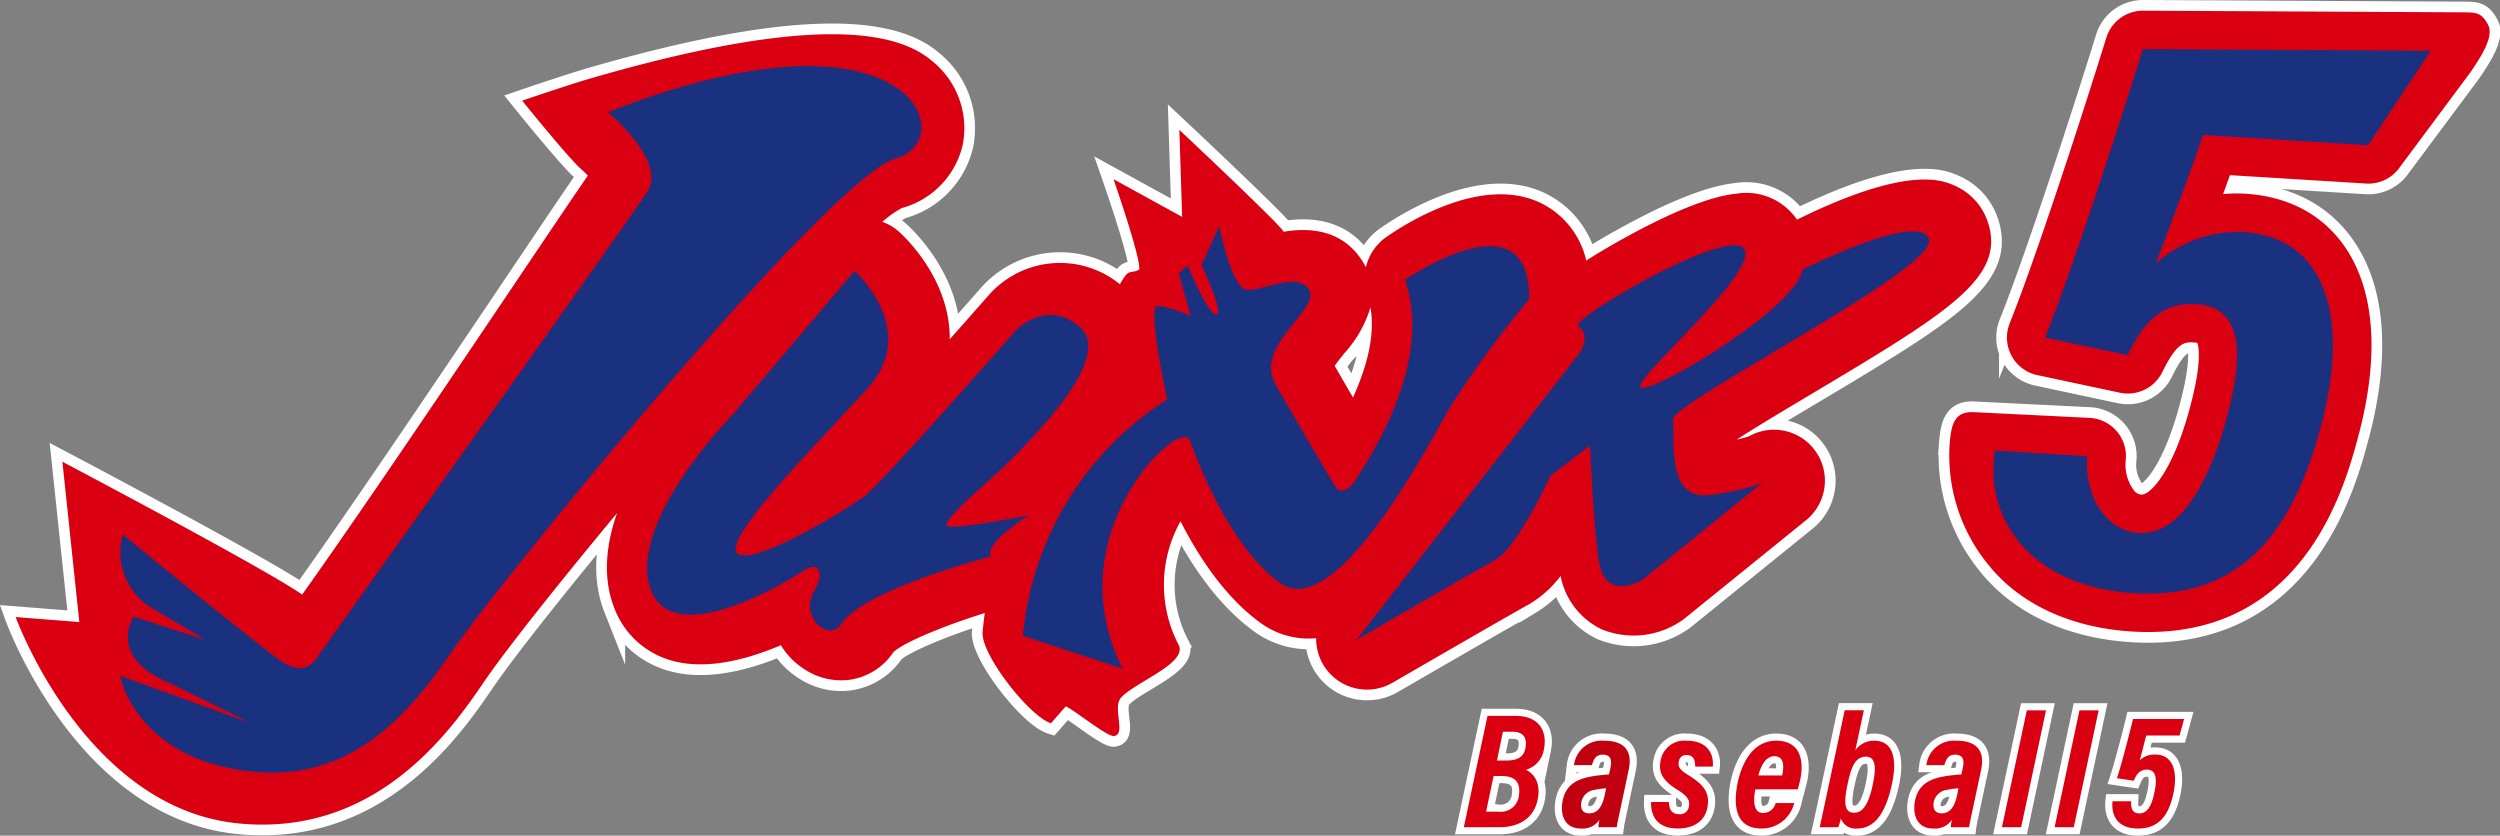 <svg xmlns="http://www.w3.org/2000/svg" width="350.681" height="117.221" viewBox="0 0 350.681 117.221">
  <rect x="0" y="0" width="350.681" height="117.221" fill="#808080" stroke="none"/>
  <g id="グループ_241" data-name="グループ 241" transform="translate(0.371 0.252)">
    <g id="グループ_242" data-name="グループ 242" transform="translate(1.829 1.248)">
      <path id="パス_575" data-name="パス 575" d="M430.365,3.488c-.931-1.745-1.652-1.749-3.63-1.759L381.985,1.5h-.03a5.385,5.385,0,0,0-5.143,3.789c-3.458,11.141-9.921,31-13.554,40.058a5.384,5.384,0,0,0,3.875,7.272l11.573,2.467a5.384,5.384,0,0,0,5.965-2.912c2.082-4.279,3.194-4.208,4.475-4.13a2.806,2.806,0,0,1,.432.055c.178.509.615,2.523-.759,7.991-2.482,10.007-5.84,13.291-7.041,13.291l-.038,0a1.432,1.432,0,0,1-1.09-.635,5.977,5.977,0,0,1-1.118-4.182,5.385,5.385,0,0,0-5.023-5.945l-16.214-.8c-2.766-.169-3.255,1.672-3.465,4.506A24.162,24.162,0,0,0,360.245,79.2c4.408,5.523,11.557,8.854,20.133,9.383.788.048,1.552.072,2.3.072,22.189,0,27.7-20.746,29.548-27.73,2.972-11.336,2.211-20.549-2.2-26.643-3.1-4.288-7.846-6.746-13.714-7.107a20.2,20.2,0,0,0-3.126.052c.328-.892.651-1.782.962-2.656l19.085,1.175a5.377,5.377,0,0,0,4.822-2.4l9.867-13.254C429.015,8.437,431.3,5.233,430.365,3.488Z" transform="translate(-83.55 -1.501)" fill="none" stroke="#fff" stroke-miterlimit="10" stroke-width="3"/>
      <path id="パス_576" data-name="パス 576" d="M430.365,3.488c-.931-1.745-1.652-1.749-3.63-1.759L381.985,1.5h-.03a5.385,5.385,0,0,0-5.143,3.789c-3.458,11.141-9.921,31-13.554,40.058a5.384,5.384,0,0,0,3.875,7.272l11.573,2.467a5.384,5.384,0,0,0,5.965-2.912c2.082-4.279,3.194-4.208,4.475-4.13a2.806,2.806,0,0,1,.432.055c.178.509.615,2.523-.759,7.991-2.482,10.007-5.84,13.291-7.041,13.291l-.038,0a1.432,1.432,0,0,1-1.09-.635,5.977,5.977,0,0,1-1.118-4.182,5.385,5.385,0,0,0-5.023-5.945l-16.214-.8c-2.766-.169-3.255,1.672-3.465,4.506A24.162,24.162,0,0,0,360.245,79.2c4.408,5.523,11.557,8.854,20.133,9.383.788.048,1.552.072,2.3.072,22.189,0,27.7-20.746,29.548-27.73,2.972-11.336,2.211-20.549-2.2-26.643-3.1-4.288-7.846-6.746-13.714-7.107a20.2,20.2,0,0,0-3.126.052c.328-.892.651-1.782.962-2.656l19.085,1.175a5.377,5.377,0,0,0,4.822-2.4l9.867-13.254c1.091-1.649,3.372-4.853,2.441-6.6" transform="translate(-83.55 -1.501)" fill="#db0011"/>
      <path id="パス_577" data-name="パス 577" d="M415.4,21.983l-23.166-1.427c-1.949,5.857-5.186,14.141-6.6,18.011a17.227,17.227,0,0,1,12.181-4.406c11.919.734,14.9,12.267,11.036,27.01-4.1,15.44-11.517,24.56-26.31,23.649-14.4-.888-21.043-10.412-19.475-20.009l12.942.8c-.512,4.812,2.185,10.45,7.233,10.761,6.383.393,10.507-8.782,12.637-17.367,1.836-7.31,2.129-14.306-4.57-14.718-4.761-.294-7.341,2.407-9.647,7.15l-11.573-2.467c3.667-9.14,10.194-29.173,13.7-40.466l40.388.227Z" transform="translate(-85.414 -3.116)" fill="#1a3180"/>
      <path id="パス_578" data-name="パス 578" d="M278.874,32.256a8.488,8.488,0,0,0-4.892-5.31c-1.626-.682-6.506-2.736-21.914,4.856a8.6,8.6,0,0,0-8.512-3.639l-.09.009c-4.422.467-10.79,3.556-15.368,6.075-2.274,1.252-4.1,2.339-5.586,3.3a11.948,11.948,0,0,0-5.981-7.873l0,0c-8.135-4.335-18.928,2.386-22.041,4.551A7.132,7.132,0,0,0,191.6,38.49c-.115-.232-.245-.465-.387-.7C188.293,33,183.4,32.94,180.052,33.5c-.208-.768-14.621-14.288-14.621-14.288l.387,12.2-9.624-5.286s3.893,11.186,3.6,12.674c-.744.482-1.373.109-1.913.839a8.763,8.763,0,0,0-.782,1.232A13.306,13.306,0,0,0,138.963,42.1c-.078.082-.155.166-.232.252-1.809,2.058-3.673,4.166-5.511,6.233,0-.331,0-.663-.021-1-.4-7.93-6.426-13.491-7.112-14.1a7.109,7.109,0,0,0-2.325-1.376,15.891,15.891,0,0,1,2.722-1.931,11.983,11.983,0,0,0,8.556-8.855A12.079,12.079,0,0,0,130.7,9.513l0,0C125.786,5.338,114.011,2.945,82.81,12c-3.092.9-9.563,3.11-9.563,3.11s5.622,6.975,7.877,9.238c.4.4.949.83,1.335,1.275-5.586,8.063-27.825,41.59-40.074,58.77C37.206,80.767,8.753,65.762,8.753,65.762l2.373,22.486-8.927-.7s9.6,26.6,30.959,28.914a32.761,32.761,0,0,0,6.979.028c15.327-1.618,23.9-14.2,27.845-19.983C70.807,92.361,78.048,83.2,86.562,72.957c-1.555,4.423-2.069,9.08-.37,13.386a12.032,12.032,0,0,0,7.77,7.236c4.939,1.518,10.831-.062,15.572-2.084a10.426,10.426,0,0,0,3.417,3.442,9.323,9.323,0,0,0,5.951,1.442,8.874,8.874,0,0,0,6.431-3.923c1.43-1.331,6.94-3.645,12.807-5.474q-.193,1.375-.314,2.766c-.123,3.184,6.563,11.707,9.593,12.7l2.072-2.367c.979.324,5.77,4.261,6.756,4.157,1.764-.186-.228-3.966.982-5.355,1.886-2.172,9.383-4.837,8.109-7.417a18.229,18.229,0,0,1,.255-17.351c2.785,5.447,6.516,10.879,11.32,14.318a11.409,11.409,0,0,0,7.706,2.082,7.133,7.133,0,0,0,10.712,6.247c.161-.093,16.1-9.329,19.254-11.066a15.468,15.468,0,0,0,4.329-3.908,10.445,10.445,0,0,0,5.795,7.494,11.9,11.9,0,0,0,10.939-1.071,7.136,7.136,0,0,0,.732-.527L253.34,73.961A7.141,7.141,0,0,0,245.324,62.2a14.692,14.692,0,0,1-1.706.45c2.538-1.657,6.713-4.147,10.008-6.11C273.229,44.855,281.341,40.019,278.874,32.256Zm-90.225,18.2h.006a16.762,16.762,0,0,0,3.583-6.35c.609,3.481-.211,7.715-2.451,12.647-.888-1.522-1.778-3.058-2.569-4.433C187.625,51.724,188.234,50.97,188.65,50.455Z" transform="translate(-2.2 -2.492)" fill="none" stroke="#fff" stroke-miterlimit="10" stroke-width="3"/>
      <path id="パス_579" data-name="パス 579" d="M278.874,32.256a8.488,8.488,0,0,0-4.892-5.31c-1.626-.682-6.506-2.736-21.914,4.856a8.6,8.6,0,0,0-8.512-3.639l-.09.009c-4.422.467-10.79,3.556-15.368,6.075-2.274,1.252-4.1,2.339-5.586,3.3a11.948,11.948,0,0,0-5.981-7.873l0,0c-8.135-4.335-18.928,2.386-22.041,4.551A7.132,7.132,0,0,0,191.6,38.49c-.115-.232-.245-.465-.387-.7C188.293,33,183.4,32.94,180.052,33.5c-.208-.768-14.621-14.288-14.621-14.288l.387,12.2-9.624-5.286s3.893,11.186,3.6,12.674c-.744.482-1.373.109-1.913.839a8.763,8.763,0,0,0-.782,1.232A13.306,13.306,0,0,0,138.963,42.1c-.078.082-.155.166-.232.252-1.809,2.058-3.673,4.166-5.511,6.233,0-.331,0-.663-.021-1-.4-7.93-6.426-13.491-7.112-14.1a7.109,7.109,0,0,0-2.325-1.376,15.891,15.891,0,0,1,2.722-1.931,11.983,11.983,0,0,0,8.556-8.855A12.079,12.079,0,0,0,130.7,9.513l0,0C125.786,5.338,114.011,2.945,82.81,12c-3.092.9-9.563,3.11-9.563,3.11s5.622,6.975,7.877,9.238c.4.4.949.83,1.335,1.275-5.586,8.063-27.825,41.59-40.074,58.77C37.206,80.767,8.753,65.762,8.753,65.762l2.373,22.486-8.927-.7s9.6,26.6,30.959,28.914a32.761,32.761,0,0,0,6.979.028c15.327-1.618,23.9-14.2,27.845-19.983C70.807,92.361,78.048,83.2,86.562,72.957c-1.555,4.423-2.069,9.08-.37,13.386a12.032,12.032,0,0,0,7.77,7.236c4.939,1.518,10.831-.062,15.572-2.084a10.426,10.426,0,0,0,3.417,3.442,9.323,9.323,0,0,0,5.951,1.442,8.874,8.874,0,0,0,6.431-3.923c1.43-1.331,6.94-3.645,12.807-5.474q-.193,1.375-.314,2.766c-.123,3.184,6.563,11.707,9.593,12.7l2.072-2.367c.979.324,5.77,4.261,6.756,4.157,1.764-.186-.228-3.966.982-5.355,1.886-2.172,9.383-4.837,8.109-7.417a18.229,18.229,0,0,1,.255-17.351c2.785,5.447,6.516,10.879,11.32,14.318a11.409,11.409,0,0,0,7.706,2.082,7.133,7.133,0,0,0,10.712,6.247c.161-.093,16.1-9.329,19.254-11.066a15.468,15.468,0,0,0,4.329-3.908,10.445,10.445,0,0,0,5.795,7.494,11.9,11.9,0,0,0,10.939-1.071,7.136,7.136,0,0,0,.732-.527L253.34,73.961A7.141,7.141,0,0,0,245.324,62.2a14.692,14.692,0,0,1-1.706.45c2.538-1.657,6.713-4.147,10.008-6.11,19.6-11.689,27.715-16.525,25.249-24.288m-90.225,18.2h.006a16.762,16.762,0,0,0,3.583-6.35c.609,3.481-.211,7.715-2.451,12.647-.888-1.522-1.778-3.058-2.569-4.433.405-.6,1.015-1.35,1.43-1.865" transform="translate(-2.2 -2.492)" fill="#db0011"/>
      <path id="パス_580" data-name="パス 580" d="M89.659,18.085S98,24.928,95.179,29.262,48.934,94.479,48.934,94.479s-1.525,3.1-5.173.546S21.623,77.311,21.623,77.311A9.155,9.155,0,0,0,25.335,87.4l7.817,4.661-9.984-3.219s-3.951,5.63,5.278,9.434l11.08,5.469L21.247,97.135s2.108,11.664,18.4,13.427c13.693,1.482,21.833-7.6,28.155-16.875s52.823-66.449,62.229-69.107S132.025,1.4,89.659,18.085" transform="translate(-6.595 -3.834)" fill="#1a3180"/>
      <path id="パス_581" data-name="パス 581" d="M146.433,48.944s9.36,8.3,1.749,16.579S127.743,86.754,130.015,88.6s15.435-6.3,17.689-7.926,21.474-23.487,21.474-23.487,4.278-4.416,8.908-.322c5.261,4.654-9.34,18.125-11.06,19.865s-9.055,7.707-7.46,8.058,11.265-1.534,11.265-1.534-6.283,3.888-5.279,5.75c0,0-17.9,4.656-20.986,9.486-1.692,2.649-6.006-1.071-3.726-4.764,1.282-2.075.856-4.372-1.663-2.657s-18.018,10.968-21.252,2.765c-3.709-9.4,11.539-24.864,11.539-24.864Z" transform="translate(-28.768 -12.448)" fill="#1a3180"/>
      <path id="パス_582" data-name="パス 582" d="M246.689,99.034l31.477-40.469s1.362-2.425-.371-3.514c-1.419-.892,21.661-14.426,23.343-10.727s-17.165,19.335-14.356,19.362,21.63-11.327,22.476-16.585c0,0,16.459-8.306,17.749-4.242S290.964,65.728,291.1,68.1c.216,3.742-.792,11.487,5.342,10.608s7.341-1.85,7.341-1.85L286.821,90.6s-5.2,3.221-6.119-2.529c-.788-4.9-1.249-16.29-1.249-16.29l-5.579,4.274s-4.543,10.043-7.805,11.834-19.38,11.142-19.38,11.142" transform="translate(-58.612 -10.785)" fill="#1a3180"/>
      <path id="パス_583" data-name="パス 583" d="M185.861,98.252A44.129,44.129,0,0,1,206.1,65.091s-2.845-12.991-1.382-13.111a14.125,14.125,0,0,1,4.689,1.467l-1.673-6.03,1.234-1.109s2.931,7.1,4.041,6.874-2.091-6.92-2.091-6.92l2.483-5.475s1.694,8.548,3.771,8.9,7.208-2.646,8.849.051-7.8,7.771-4.727,13.228,8.433,14.414,8.433,14.414,1.092,1.811,3.032-1.341,10.65-16.155,6.708-27.715c0,0,17.635-12.253,17.4,2.732a147.155,147.155,0,0,0-11,14.988c-3.039,5.232-16.08,30.414-23.9,24.814-7.7-5.512-12.307-19.094-12.644-19.939-.543-1.366-2.855-.03-5.379,2.722-2.132,2.326-11.537,14.194-4.109,29.22Z" transform="translate(-44.577 -10.566)" fill="#1a3180"/>
      <path id="パス_584" data-name="パス 584" d="M269.585,130.091h3.979c3.193,0,4.459,2.1,3.933,4.676a3.546,3.546,0,0,1-2.525,2.883c1.2.577,2.061,1.877,1.679,4.019-.451,2.565-2.382,4.036-5.413,4.036h-4.978Zm-.2,13.437h1.761A2.552,2.552,0,0,0,274,141.164c.218-1.6-.391-2.639-2.445-2.639h-1.118Zm2.9-7.18c1.6,0,2.424-.561,2.628-1.792.225-1.355-.218-2.246-1.885-2.246h-1.277l-.84,4.039Z" transform="translate(-63.128 -31.171)" fill="none" stroke="#fff" stroke-miterlimit="10" stroke-width="2"/>
      <path id="パス_585" data-name="パス 585" d="M269.585,130.091h3.979c3.193,0,4.459,2.1,3.933,4.676a3.546,3.546,0,0,1-2.525,2.883c1.2.577,2.061,1.877,1.679,4.019-.451,2.565-2.382,4.036-5.413,4.036h-4.978Zm-.2,13.437h1.761A2.552,2.552,0,0,0,274,141.164c.218-1.6-.391-2.639-2.445-2.639h-1.118Zm2.9-7.18c1.6,0,2.424-.561,2.628-1.792.225-1.355-.218-2.246-1.885-2.246h-1.277l-.84,4.039Z" transform="translate(-63.128 -31.171)" fill="#db0011"/>
      <path id="パス_586" data-name="パス 586" d="M292.429,143.829c-.217,1.062-.5,2.243-.587,2.922h-2.585c.025-.227.077-.691.155-1.035a2.848,2.848,0,0,1-2.588,1.222c-2.385,0-2.946-2.043-2.572-3.91.465-2.282,2.052-3.042,4.106-3.408.764-.138,1.557-.2,2.39-.275l.2-.882c.2-.932.188-1.889-1.095-1.889-.895,0-1.256.6-1.483,1.466h-2.529a3.915,3.915,0,0,1,4.252-3.42c2.667,0,4.027,1.288,3.42,4.1Zm-2.086-2.535a10.727,10.727,0,0,0-1.565.21,2.157,2.157,0,0,0-1.876,1.6c-.193.892.026,1.7,1.064,1.7,1.214,0,1.869-.943,2.229-2.751Z" transform="translate(-67.255 -32.217)" fill="#db0011" stroke="#fff" stroke-miterlimit="10" stroke-width="2"/>
      <path id="パス_587" data-name="パス 587" d="M292.429,143.829c-.217,1.062-.5,2.243-.587,2.922h-2.585c.025-.227.077-.691.155-1.035a2.848,2.848,0,0,1-2.588,1.222c-2.385,0-2.946-2.043-2.572-3.91.465-2.282,2.052-3.042,4.106-3.408.764-.138,1.557-.2,2.39-.275l.2-.882c.2-.932.188-1.889-1.095-1.889-.895,0-1.256.6-1.483,1.466h-2.529a3.915,3.915,0,0,1,4.252-3.42c2.667,0,4.027,1.288,3.42,4.1Zm-2.086-2.535a10.727,10.727,0,0,0-1.565.21,2.157,2.157,0,0,0-1.876,1.6c-.193.892.026,1.7,1.064,1.7,1.214,0,1.869-.943,2.229-2.751Z" transform="translate(-67.255 -32.217)" fill="#c10110"/>
      <path id="パス_588" data-name="パス 588" d="M302.918,143.222c.01.766.23,1.7,1.389,1.7a1.242,1.242,0,0,0,1.388-.979c.2-.914-.088-1.509-1.565-2.426-2.282-1.409-2.712-2.592-2.364-4.2a3.377,3.377,0,0,1,3.645-2.7c3.046,0,3.826,2.047,3.646,3.63h-2.464c.006-.909-.238-1.619-1.193-1.619a1,1,0,0,0-1.088.845c-.179.764.088,1.212,1.26,1.932,2.586,1.575,3.062,2.8,2.731,4.6-.347,1.84-1.84,2.923-4.151,2.923-3.172,0-3.8-2.1-3.739-3.713Z" transform="translate(-71.007 -32.217)" fill="none" stroke="#fff" stroke-miterlimit="10" stroke-width="2"/>
      <path id="パス_589" data-name="パス 589" d="M302.918,143.222c.01.766.23,1.7,1.389,1.7a1.242,1.242,0,0,0,1.388-.979c.2-.914-.088-1.509-1.565-2.426-2.282-1.409-2.712-2.592-2.364-4.2a3.377,3.377,0,0,1,3.645-2.7c3.046,0,3.826,2.047,3.646,3.63h-2.464c.006-.909-.238-1.619-1.193-1.619a1,1,0,0,0-1.088.845c-.179.764.088,1.212,1.26,1.932,2.586,1.575,3.062,2.8,2.731,4.6-.347,1.84-1.84,2.923-4.151,2.923-3.172,0-3.8-2.1-3.739-3.713Z" transform="translate(-71.007 -32.217)" fill="#db0011"/>
      <path id="パス_590" data-name="パス 590" d="M318.594,141.443a8.025,8.025,0,0,0-.158,1.479c0,1.133.368,1.839,1.265,1.839a1.8,1.8,0,0,0,1.743-1.4h2.607a4.679,4.679,0,0,1-4.59,3.572c-3.768,0-3.929-3.392-3.37-6.295.593-2.948,2.2-6.022,5.435-6.022,3.579,0,3.992,3.122,3.253,5.947l-.228.875Zm3.756-1.949a5.809,5.809,0,0,0,.158-1.132c0-.9-.272-1.568-1.262-1.568-1.174,0-1.869,1.318-2.223,2.7Z" transform="translate(-74.571 -32.217)" fill="none" stroke="#fff" stroke-miterlimit="10" stroke-width="2"/>
      <path id="パス_591" data-name="パス 591" d="M318.594,141.443a8.025,8.025,0,0,0-.158,1.479c0,1.133.368,1.839,1.265,1.839a1.8,1.8,0,0,0,1.743-1.4h2.607a4.679,4.679,0,0,1-4.59,3.572c-3.768,0-3.929-3.392-3.37-6.295.593-2.948,2.2-6.022,5.435-6.022,3.579,0,3.992,3.122,3.253,5.947l-.228.875Zm3.756-1.949a5.809,5.809,0,0,0,.158-1.132c0-.9-.272-1.568-1.262-1.568-1.174,0-1.869,1.318-2.223,2.7Z" transform="translate(-74.571 -32.217)" fill="#db0011"/>
      <path id="パス_592" data-name="パス 592" d="M334.662,129.068h2.689l-1.2,5.619a3.176,3.176,0,0,1,2.685-1.348c2.363,0,3.33,2.112,2.422,6.223-.825,3.742-2.3,6.091-4.84,6.091a2.206,2.206,0,0,1-2.3-1.41,12.522,12.522,0,0,1-.337,1.225h-2.624c.179-.8.465-2.153.73-3.359Zm3.925,10.484c.556-2.581.385-3.975-.952-3.975-1.535,0-2.089,1.512-2.607,4.033-.592,2.873-.239,3.826.991,3.826S338.037,142.126,338.587,139.552Z" transform="translate(-78.102 -30.935)" fill="none" stroke="#fff" stroke-miterlimit="10" stroke-width="2"/>
      <path id="パス_593" data-name="パス 593" d="M334.662,129.068h2.689l-1.2,5.619a3.176,3.176,0,0,1,2.685-1.348c2.363,0,3.33,2.112,2.422,6.223-.825,3.742-2.3,6.091-4.84,6.091a2.206,2.206,0,0,1-2.3-1.41,12.522,12.522,0,0,1-.337,1.225h-2.624c.179-.8.465-2.153.73-3.359Zm3.925,10.484c.556-2.581.385-3.975-.952-3.975-1.535,0-2.089,1.512-2.607,4.033-.592,2.873-.239,3.826.991,3.826s2.018-1.31,2.568-3.884" transform="translate(-78.102 -30.935)" fill="#db0011"/>
      <path id="パス_594" data-name="パス 594" d="M356.688,143.829c-.217,1.062-.5,2.243-.587,2.922h-2.585c.025-.227.077-.691.155-1.035a2.848,2.848,0,0,1-2.588,1.222c-2.385,0-2.946-2.043-2.572-3.91.465-2.282,2.052-3.042,4.106-3.408.764-.138,1.557-.2,2.391-.275l.2-.882c.2-.932.188-1.889-1.095-1.889-.895,0-1.256.6-1.483,1.466H350.1a3.915,3.915,0,0,1,4.252-3.42c2.667,0,4.027,1.288,3.42,4.1Zm-2.086-2.535a10.726,10.726,0,0,0-1.565.21,2.158,2.158,0,0,0-1.876,1.6c-.193.892.026,1.7,1.064,1.7,1.214,0,1.869-.943,2.229-2.751Z" transform="translate(-82.082 -32.217)" fill="none" stroke="#fff" stroke-miterlimit="10" stroke-width="2"/>
      <path id="パス_595" data-name="パス 595" d="M356.688,143.829c-.217,1.062-.5,2.243-.587,2.922h-2.585c.025-.227.077-.691.155-1.035a2.848,2.848,0,0,1-2.588,1.222c-2.385,0-2.946-2.043-2.572-3.91.465-2.282,2.052-3.042,4.106-3.408.764-.138,1.557-.2,2.391-.275l.2-.882c.2-.932.188-1.889-1.095-1.889-.895,0-1.256.6-1.483,1.466H350.1a3.915,3.915,0,0,1,4.252-3.42c2.667,0,4.027,1.288,3.42,4.1Zm-2.086-2.535a10.726,10.726,0,0,0-1.565.21,2.158,2.158,0,0,0-1.876,1.6c-.193.892.026,1.7,1.064,1.7,1.214,0,1.869-.943,2.229-2.751Z" transform="translate(-82.082 -32.217)" fill="#db0011"/>
      <path id="パス_596" data-name="パス 596" d="M364.391,145.471l3.487-16.393h2.691l-3.487,16.393Z" transform="translate(-85.77 -30.938)" fill="#db0011" stroke="#fff" stroke-miterlimit="10" stroke-width="2"/>
      <path id="パス_597" data-name="パス 597" d="M364.391,145.471l3.487-16.393h2.691l-3.487,16.393Z" transform="translate(-85.77 -30.938)" fill="#db0011"/>
      <path id="パス_598" data-name="パス 598" d="M373.991,145.471l3.487-16.393h2.691l-3.487,16.393Z" transform="translate(-87.985 -30.938)" fill="none" stroke="#fff" stroke-miterlimit="10" stroke-width="2"/>
      <path id="パス_599" data-name="パス 599" d="M373.991,145.471l3.487-16.393h2.691l-3.487,16.393Z" transform="translate(-87.985 -30.938)" fill="#db0011"/>
      <path id="パス_600" data-name="パス 600" d="M393.945,132.98H389.27c-.319,1.2-.683,2.7-.918,3.494a2.915,2.915,0,0,1,2.209-.828c2.405,0,3.147,2.282,2.553,5.294-.632,3.155-2.012,5.081-5,5.081-2.906,0-3.769-1.87-3.572-3.819h2.612c-.044.974.15,1.7,1.169,1.7,1.288,0,1.831-1.489,2.153-3.242.279-1.492.251-2.9-1.1-2.9-.961,0-1.446.575-1.852,1.557l-2.357-.352c.624-1.884,1.689-5.993,2.254-8.307h7.162Z" transform="translate(-90.414 -31.303)" fill="none" stroke="#fff" stroke-miterlimit="10" stroke-width="2"/>
      <path id="パス_601" data-name="パス 601" d="M393.945,132.98H389.27c-.319,1.2-.683,2.7-.918,3.494a2.915,2.915,0,0,1,2.209-.828c2.405,0,3.147,2.282,2.553,5.294-.632,3.155-2.012,5.081-5,5.081-2.906,0-3.769-1.87-3.572-3.819h2.612c-.044.974.15,1.7,1.169,1.7,1.288,0,1.831-1.489,2.153-3.242.279-1.492.251-2.9-1.1-2.9-.961,0-1.446.575-1.852,1.557l-2.357-.352c.624-1.884,1.689-5.993,2.254-8.307h7.162Z" transform="translate(-90.414 -31.303)" fill="#db0011"/>
    </g>
  </g>
</svg>
